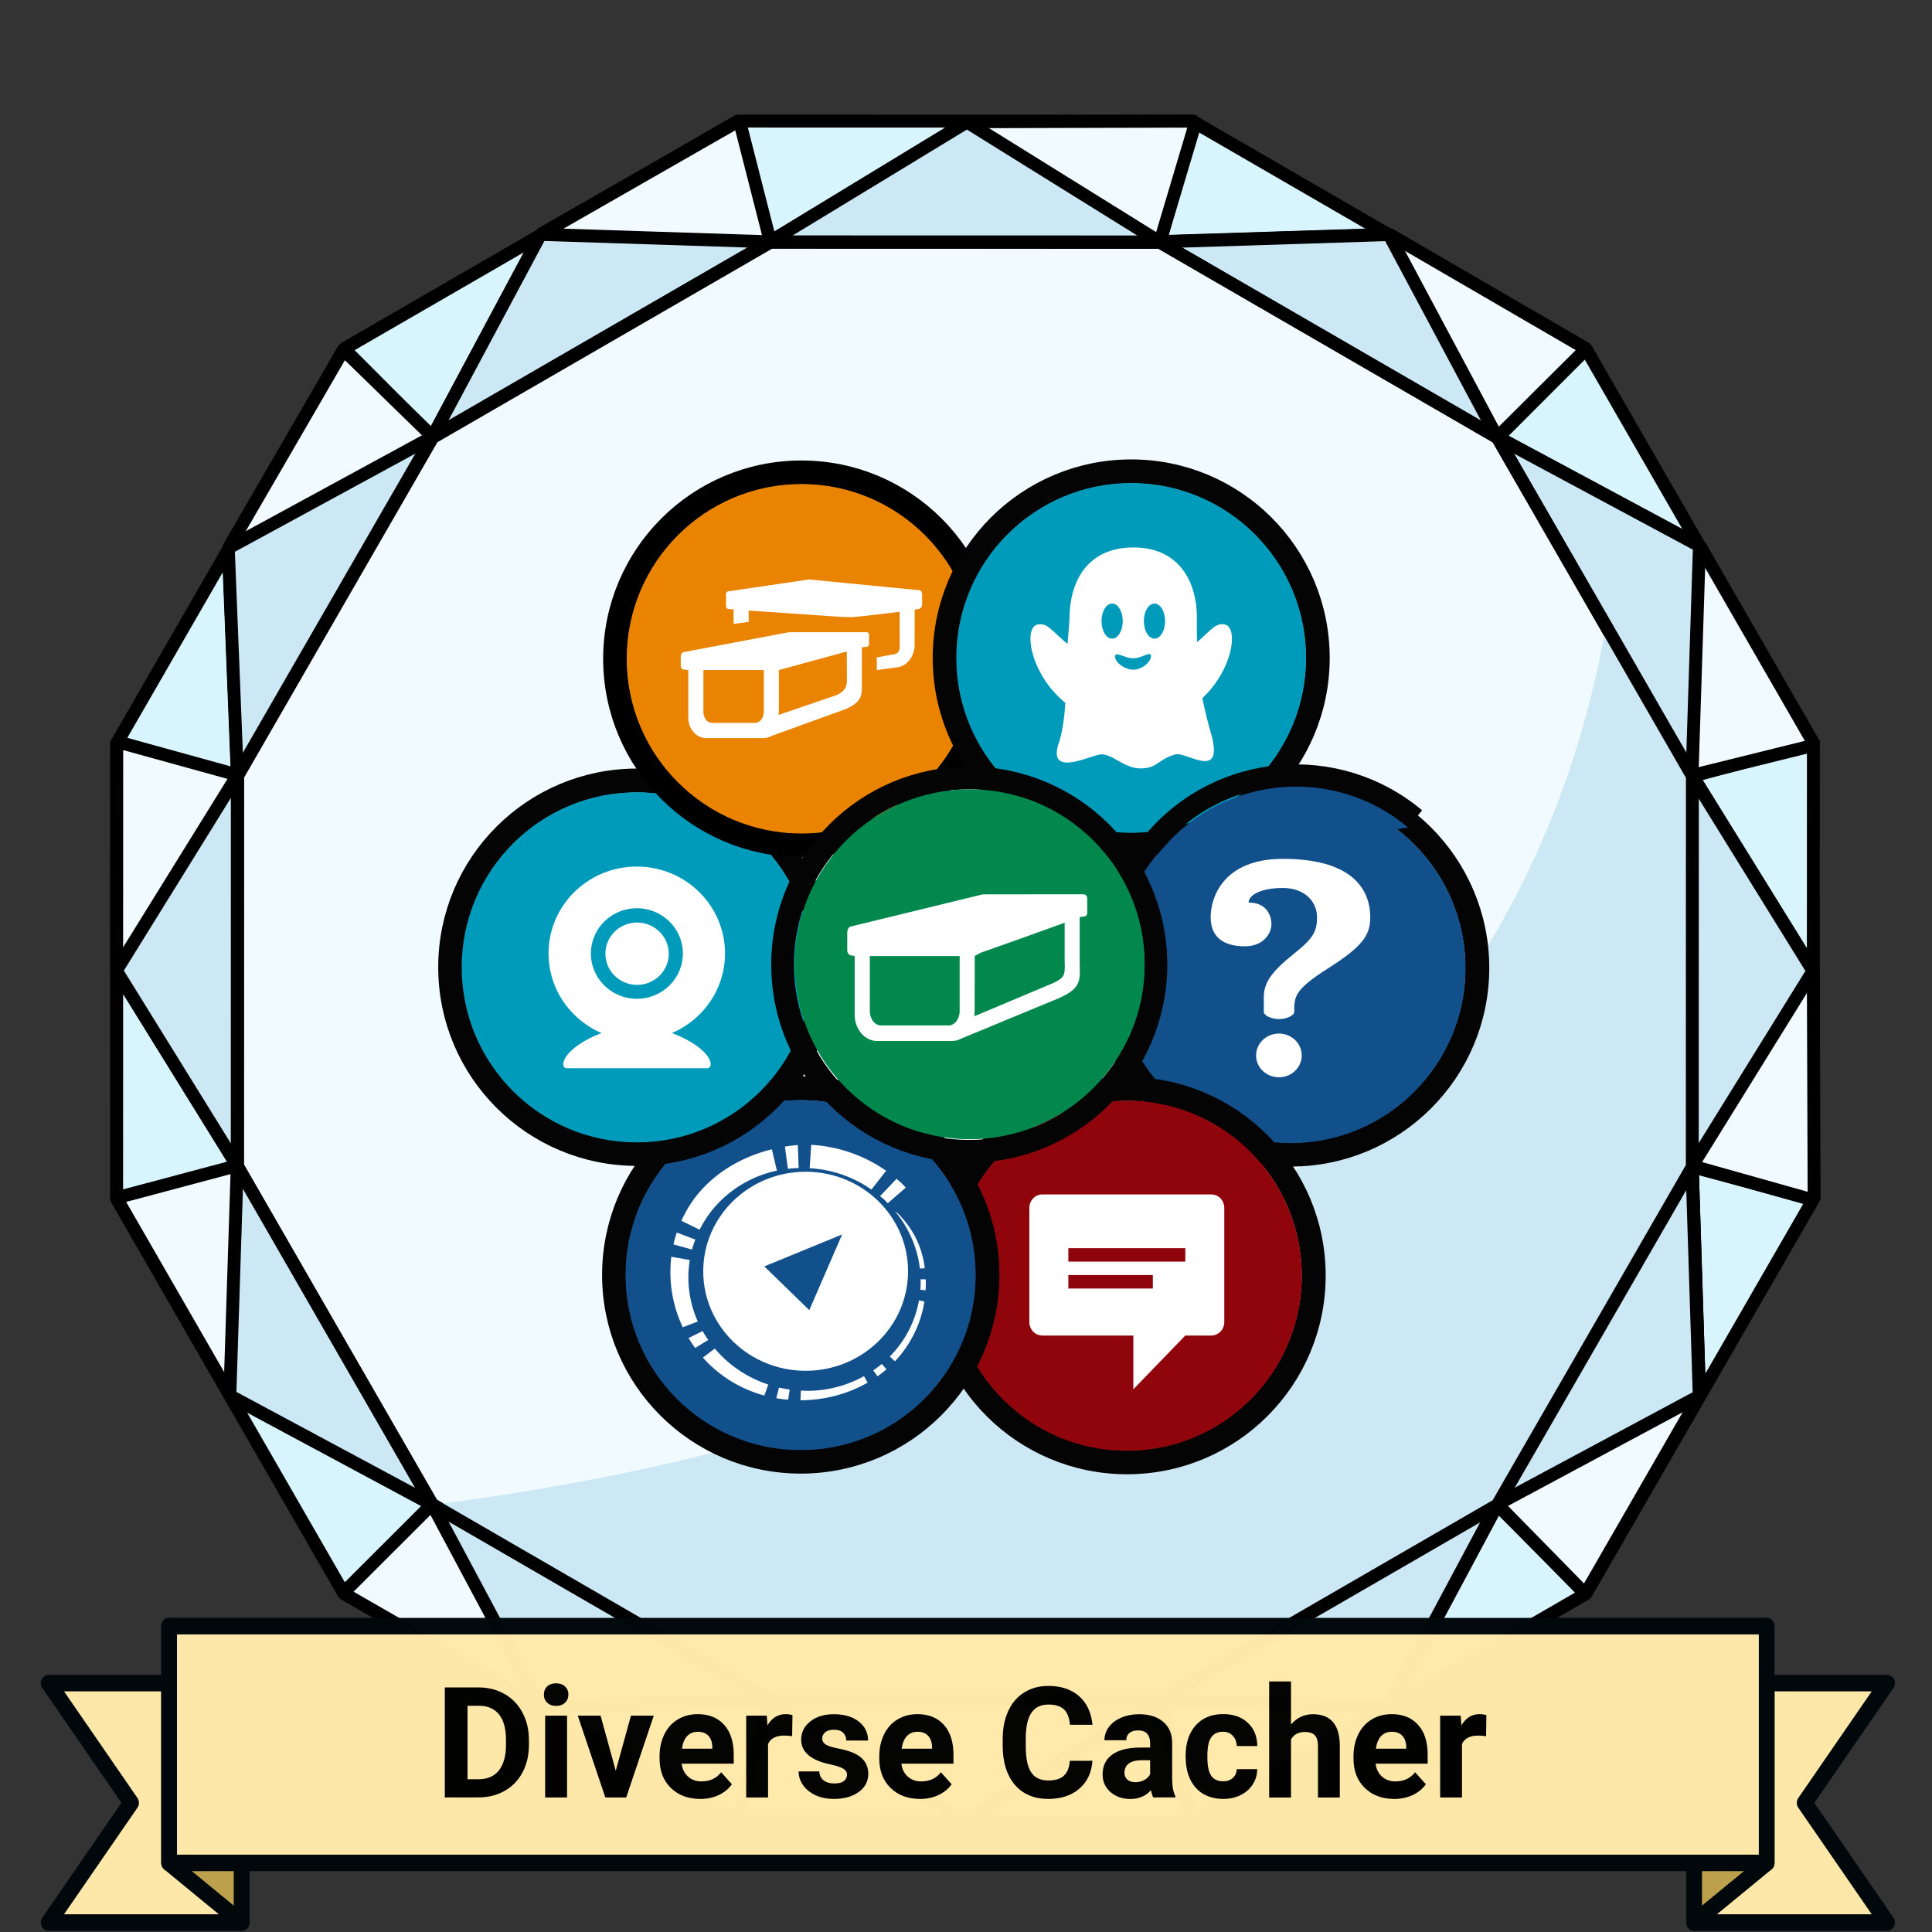 <?xml version="1.0" encoding="UTF-8" standalone="no"?>
<svg xmlns:osb="http://www.openswatchbook.org/uri/2009/osb" xmlns:dc="http://purl.org/dc/elements/1.1/" xmlns:cc="http://creativecommons.org/ns#" xmlns:rdf="http://www.w3.org/1999/02/22-rdf-syntax-ns#" xmlns:svg="http://www.w3.org/2000/svg" xmlns="http://www.w3.org/2000/svg" xmlns:xlink="http://www.w3.org/1999/xlink" xmlns:sodipodi="http://sodipodi.sourceforge.net/DTD/sodipodi-0.dtd" xmlns:inkscape="http://www.inkscape.org/namespaces/inkscape" width="120" height="120" viewBox="0 0 31.75 31.75" version="4.1.4" id="BadgeGen" inkscape:version="1.0.1 (3bc2e813f5, 2020-09-07)" sodipodi:docname="BadgeGen_v4.2.svg" style="enable-background:new" inkscape:export-filename="D:\Graphics\BadgesPGC\GPSMaze_NoL_v4.1.4.png" inkscape:export-xdpi="96" inkscape:export-ydpi="96">
  <rect x="0" y="0" width="31.75" height="31.75" fill="#333333" stroke="none"/>
  <title id="doctitle">BadgeGen_v4.2</title>
  <defs id="defs31018">
    <linearGradient inkscape:collect="always" id="linearGradient8847">
      <stop style="stop-color:#7a7a7a;stop-opacity:1" offset="0" id="stop8843"/>
      <stop style="stop-color:#ffffff;stop-opacity:1" offset="1" id="stop8845"/>
    </linearGradient>
    <marker inkscape:stockid="DotS" orient="auto" refY="0" refX="0" id="DotS" style="overflow:visible" inkscape:isstock="true">
      <path id="path6587" d="m -2.5,-1 c 0,2.76 -2.24,5 -5,5 -2.76,0 -5,-2.24 -5,-5 0,-2.76 2.24,-5 5,-5 2.76,0 5,2.24 5,5 z" style="fill:#ebe7e4;fill-opacity:1;fill-rule:evenodd;stroke:#705e43;stroke-width:1pt;stroke-opacity:1" transform="matrix(0.2,0,0,0.2,1.48,0.2)" inkscape:connector-curvature="0"/>
    </marker>
    <marker inkscape:stockid="Arrow2Lend" orient="auto" refY="0" refX="0" id="Arrow2Lend" style="overflow:visible" inkscape:isstock="true">
      <path id="path6541" style="fill:#000000;fill-opacity:1;fill-rule:evenodd;stroke:#000000;stroke-width:0.625;stroke-linejoin:round;stroke-opacity:1" d="M 8.719,4.034 -2.207,0.016 8.719,-4.002 c -1.745,2.372 -1.735,5.617 -6e-7,8.035 z" transform="matrix(-1.1,0,0,-1.1,-1.1,0)" inkscape:connector-curvature="0"/>
    </marker>
    <marker inkscape:stockid="Arrow1Lend" orient="auto" refY="0" refX="0" id="Arrow1Lend" style="overflow:visible" inkscape:isstock="true">
      <path id="path6523" d="M 0,0 5,-5 -12.5,0 5,5 Z" style="fill:#000000;fill-opacity:1;fill-rule:evenodd;stroke:#000000;stroke-width:1pt;stroke-opacity:1" transform="matrix(-0.8,0,0,-0.8,-10,0)" inkscape:connector-curvature="0"/>
    </marker>
    <marker inkscape:isstock="true" style="overflow:visible" id="marker6488" refX="0" refY="0" orient="auto" inkscape:stockid="Arrow2Send">
      <path transform="matrix(-0.3,0,0,-0.3,0.69,0)" d="M 8.719,4.034 -2.207,0.016 8.719,-4.002 c -1.745,2.372 -1.735,5.617 -6e-7,8.035 z" style="fill:#000000;fill-opacity:1;fill-rule:evenodd;stroke:#000000;stroke-width:0.625;stroke-linejoin:round;stroke-opacity:1" id="path6486" inkscape:connector-curvature="0"/>
    </marker>
    <linearGradient inkscape:collect="always" id="linearGradient2122">
      <stop style="stop-color:#648990;stop-opacity:1" offset="0" id="stop2118"/>
      <stop style="stop-color:#a3c7cd;stop-opacity:1" offset="1" id="stop2120"/>
    </linearGradient>
    <path style="fill:none;stroke:none;stroke-width:0.168;stroke-linecap:butt;stroke-linejoin:miter;stroke-miterlimit:4;stroke-dasharray:none;stroke-opacity:1" d="m -113.657,-389.316 c 0,0 26.398,-10.465 54.26,-0.098" id="path3194-0-2-59" inkscape:connector-curvature="0" sodipodi:nodetypes="cc" inkscape:export-xdpi="96" inkscape:export-ydpi="96"/>
    <path style="fill:none;stroke:none;stroke-width:0.168;stroke-linecap:butt;stroke-linejoin:miter;stroke-miterlimit:4;stroke-dasharray:none;stroke-opacity:1" d="m -113.657,-389.316 c 0,0 26.398,-10.465 54.26,-0.098" id="path3194-0-2-59-4" inkscape:connector-curvature="0" sodipodi:nodetypes="cc" inkscape:export-xdpi="96" inkscape:export-ydpi="96"/>
    <linearGradient id="linearGradient1346" osb:paint="gradient">
      <stop style="stop-color:#ffffff;stop-opacity:1" offset="0" id="stop1342"/>
      <stop style="stop-color:#d6d6d6;stop-opacity:1" offset="1" id="stop1344"/>
    </linearGradient>
    <linearGradient id="linearGradient829" osb:paint="gradient">
      <stop style="stop-color:#fdd573;stop-opacity:1" offset="0" id="stop825"/>
      <stop style="stop-color:#fbc231;stop-opacity:1" offset="1" id="stop827"/>
    </linearGradient>
    <linearGradient osb:paint="gradient" id="linearGradient925">
      <stop id="stop921" offset="0" style="stop-color:#f7f7f7;stop-opacity:1"/>
      <stop id="stop923" offset="1" style="stop-color:#a9a9a9;stop-opacity:1"/>
    </linearGradient>
    <linearGradient id="linearGradient1397" osb:paint="gradient">
      <stop style="stop-color:#e19b7f;stop-opacity:1" offset="0" id="stop1393"/>
      <stop style="stop-color:#c16d44;stop-opacity:1" offset="1" id="stop1395"/>
    </linearGradient>
    <linearGradient inkscape:collect="always" xlink:href="#linearGradient2122" id="linearGradient2124" x1="18.264" y1="228.881" x2="43.682" y2="235.985" gradientUnits="userSpaceOnUse"/>
    <marker inkscape:stockid="Arrow2Send" orient="auto" refY="0" refX="0" id="Arrow2Send-3" style="overflow:visible" inkscape:isstock="true">
      <path inkscape:connector-curvature="0" id="path2562-0" style="fill:#000000;fill-opacity:1;fill-rule:evenodd;stroke:#000000;stroke-width:0.625;stroke-linejoin:round;stroke-opacity:1" d="M 8.719,4.034 -2.207,0.016 8.719,-4.002 c -1.745,2.372 -1.735,5.617 -6e-7,8.035 z" transform="matrix(-0.3,0,0,-0.3,0.69,0)"/>
    </marker>
    <linearGradient inkscape:collect="always" xlink:href="#linearGradient8847" id="linearGradient8849" x1="36.056" y1="258.339" x2="35.173" y2="256.34" gradientUnits="userSpaceOnUse"/>
    <linearGradient inkscape:collect="always" xlink:href="#linearGradient8847" id="linearGradient8857" x1="27.45" y1="258.363" x2="26.603" y2="256.34" gradientUnits="userSpaceOnUse"/>
    <linearGradient inkscape:collect="always" xlink:href="#linearGradient8847" id="linearGradient8859" x1="29.19" y1="258.304" x2="28.331" y2="256.328" gradientUnits="userSpaceOnUse"/>
    <linearGradient inkscape:collect="always" xlink:href="#linearGradient8847" id="linearGradient8861" x1="30.906" y1="258.328" x2="30.047" y2="256.34" gradientUnits="userSpaceOnUse"/>
    <linearGradient inkscape:collect="always" xlink:href="#linearGradient8847" id="linearGradient8863" x1="32.611" y1="258.339" x2="31.752" y2="256.34" gradientUnits="userSpaceOnUse"/>
    <linearGradient inkscape:collect="always" xlink:href="#linearGradient8847" id="linearGradient8865" x1="34.339" y1="258.328" x2="33.469" y2="256.34" gradientUnits="userSpaceOnUse"/>
  </defs>
  <sodipodi:namedview id="base" pagecolor="#ffffff" bordercolor="#666666" borderopacity="1.0" inkscape:pageopacity="0" inkscape:pageshadow="2" inkscape:zoom="0.70710678" inkscape:cx="-715.00021" inkscape:cy="253.11541" inkscape:document-units="px" inkscape:current-layer="layer-TheRuggedCacher" showgrid="false" showborder="true" units="px" inkscape:window-width="1920" inkscape:window-height="1017" inkscape:window-x="1912" inkscape:window-y="592" inkscape:window-maximized="1" inkscape:snap-global="false" fit-margin-top="0" fit-margin-left="0" fit-margin-right="0" fit-margin-bottom="0" showguides="false" inkscape:showpageshadow="false" inkscape:document-rotation="0"/>
  <g inkscape:label="layer-BadgeBase" inkscape:groupmode="layer" id="layer-BadgeBase" style="display:inline" transform="translate(-16.356,-249.181)">
    <g inkscape:groupmode="layer" id="layer-diamond" inkscape:label="layer-Diamond" style="">
      <g id="base-diamond" transform="matrix(0.462,-0.002,0.002,0.463,14.433,171.505)" style="display:inline;stroke-width:0.528;stroke-miterlimit:4;stroke-dasharray:none" inkscape:label="base-Diamond" inkscape:groupmode="layer">
        <g id="g1127-9-8-2-9" transform="translate(-68.484,-399.385)" style="stroke:#000000;stroke-width:0.458;stroke-linejoin:bevel;stroke-miterlimit:4;stroke-dasharray:none;stroke-opacity:1">
          <path id="path986-0-8-0-0-9-2-3" style="display:inline;opacity:1;fill:#d8f5fe;fill-opacity:1;stroke:#000000;stroke-width:0.458;stroke-linecap:butt;stroke-linejoin:bevel;stroke-miterlimit:4;stroke-dasharray:none;stroke-opacity:1;paint-order:normal;enable-background:new" d="m 80.256,594.737 -4.298,-1.173 m -0.074,16.171 4.309,-1.134 m 6.877,12.039 -3.165,3.136 m 13.967,8.15 1.173,-4.298 m 14.998,4.372 -1.134,-4.309 m 15.175,-3.712 -3.136,-3.165 m 6.987,-11.975 4.298,1.173 m -4.235,-15.037 4.309,-1.134 m -11.186,-10.905 3.165,-3.136 m -13.968,-8.15 -1.173,4.298 m -14.998,-4.372 1.134,4.309 m 25.667,44.929 -3.885,7.176 -8.154,-0.298 -6.952,4.272 -6.913,-4.335 -8.157,0.224 -3.819,-7.211 -7.176,-3.885 0.298,-8.154 -4.272,-6.952 4.335,-6.913 -0.286,-8.067 7.273,-3.909 3.885,-7.176 8.154,0.298 7.027,-4.221 6.838,4.284 8.157,-0.224 3.819,7.211 7.176,3.885 -0.298,8.154 4.272,6.952 -4.335,6.913 0.224,8.157 z m 3.136,3.165 -7.021,4.011 -7.021,4.011 -8.085,-0.037 -8.085,-0.037 -6.984,-4.075 -6.984,-4.075 -4.011,-7.021 -4.011,-7.021 0.037,-8.085 0.037,-8.085 8.15,-13.967 14.041,-8.021 16.171,0.074 6.984,4.075 6.984,4.075 4.011,7.021 4.011,7.021 -0.037,8.085 -0.037,8.085 -4.075,6.984 z m -40.842,-41.217 -3.136,-3.165 7.021,-4.011 7.021,-4.011 m -17.892,23.162 -4.298,-1.173 m -0.074,16.171 4.309,-1.134 m 6.877,12.039 -3.165,3.136 m 13.967,8.15 1.173,-4.298 m 14.998,4.372 -1.134,-4.309 m 15.175,-3.712 -3.136,-3.165 m 6.987,-11.975 4.298,1.173 m -4.235,-15.037 4.309,-1.134 m -11.186,-10.905 3.165,-3.136 m -13.967,-8.15 -1.173,4.298 m -14.998,-4.372 1.134,4.309 m 25.667,44.929 -6.019,3.439 -6.019,3.439 -6.932,-0.032 -6.932,-0.032 -5.988,-3.494 -5.988,-3.494 -3.439,-6.019 -3.439,-6.019 0.032,-6.932 0.032,-6.932 3.494,-5.988 3.494,-5.988 6.019,-3.439 c 2.006,-1.146 4.013,-2.292 6.019,-3.439 l 6.932,0.032 6.932,0.032 5.988,3.494 5.988,3.494 3.439,6.019 3.439,6.019 -0.032,6.932 -0.032,6.932 -3.494,5.988 z m 3.136,3.165 -14.041,8.021 -16.171,-0.074 -13.967,-8.149 -8.021,-14.041 0.074,-16.171 8.15,-13.967 14.041,-8.021 16.171,0.074 13.967,8.15 8.021,14.041 -0.074,16.171 z m -40.842,-41.217 -3.136,-3.165 14.041,-8.021" inkscape:connector-curvature="0"/>
          <path style="display:inline;fill:#f1fbff;fill-opacity:1;stroke:#000000;stroke-width:0.458;stroke-linecap:butt;stroke-linejoin:bevel;stroke-miterlimit:4;stroke-dasharray:none;stroke-opacity:1;enable-background:new" d="m 75.921,601.624 0.038,-8.117 4.297,1.204 -0.286,-8.067 4.114,-7.008 3.159,3.099 3.885,-7.176 7.074,-4.001 1.08,4.3 7.027,-4.221 8.132,0.014 -1.295,4.27 8.157,-0.224 6.986,4.092 -3.168,3.119 7.176,3.885 4.058,7.098 -4.357,1.056 4.272,6.952 -0.006,8.149 -4.329,-1.236 0.224,8.157 -4.093,7.019 -3.118,-3.201 -3.885,7.176 -7.046,4.02 -1.108,-4.319 -6.952,4.272 -8.08,-0.061 1.167,-4.275 -8.157,0.224 -7.008,-4.061 3.189,-3.15 -7.176,-3.885 -4.016,-7.028 4.314,-1.127 z" id="path1061-0-6-0-2-4-2" inkscape:connector-curvature="0" sodipodi:nodetypes="ccccccccccccccccccccccccccccccccccccc"/>
          <path style="display:inline;fill:#cde8f5;fill-opacity:1;stroke:#000000;stroke-width:0.458;stroke-linecap:butt;stroke-linejoin:bevel;stroke-miterlimit:4;stroke-dasharray:none;stroke-opacity:1" d="m 75.907,601.634 4.335,-6.913 -0.286,-8.067 7.273,-3.909 3.885,-7.176 8.154,0.298 7.027,-4.221 6.838,4.284 8.157,-0.224 3.819,7.211 7.176,3.885 -0.298,8.154 4.272,6.952 -4.335,6.913 0.224,8.157 -7.211,3.819 -3.885,7.176 -8.154,-0.298 -6.952,4.272 -6.913,-4.335 -8.157,0.224 -3.819,-7.211 -7.176,-3.885 0.298,-8.154 z" id="path1061-0-6-0-2-4" inkscape:connector-curvature="0"/>
          <g id="g3918">
            <path inkscape:connector-curvature="0" id="path1059-5-6-2-9-7" d="m 80.179,608.586 0.063,-13.865 6.987,-11.975 12.039,-6.877 13.865,0.063 11.975,6.987 6.877,12.039 -0.063,13.865 -6.987,11.975 -12.039,6.877 -13.865,-0.063 -11.975,-6.987 z" style="display:inline;fill:#f1fbff;fill-opacity:1;stroke:#000000;stroke-width:0.458;stroke-linecap:butt;stroke-linejoin:bevel;stroke-miterlimit:4;stroke-dasharray:none;stroke-opacity:1"/>
            <path sodipodi:nodetypes="cccccccc" inkscape:connector-curvature="0" id="path1059-5-6-2-9-7-6" d="m 128.923,589.777 3.076,5.197 -0.063,13.865 -6.987,11.975 -12.039,6.877 -13.865,-0.063 -11.975,-6.987 c 20.503,-2.477 38.27,-11.521 41.853,-30.864 z" style="display:inline;fill:#cde8f5;fill-opacity:1;stroke:none;stroke-width:0.458;stroke-linecap:butt;stroke-linejoin:bevel;stroke-miterlimit:4;stroke-dasharray:none;stroke-opacity:1;enable-background:new"/>
            <path inkscape:connector-curvature="0" id="path1059-5-6-2-9-7-7" d="m 80.193,608.602 0.063,-13.865 6.987,-11.975 12.039,-6.877 13.865,0.063 11.975,6.987 6.877,12.039 -0.063,13.865 -6.987,11.975 -12.039,6.877 -13.865,-0.063 -11.975,-6.987 z" style="display:inline;fill:none;fill-opacity:1;stroke:#000000;stroke-width:0.458;stroke-linecap:butt;stroke-linejoin:bevel;stroke-miterlimit:4;stroke-dasharray:none;stroke-opacity:1;enable-background:new"/>
          </g>
        </g>
      </g>
    </g>
    
    
    
    
    
    
    
    
  </g>
  <g inkscape:groupmode="layer" id="layer-icons" inkscape:label="layer-icons" style="display:inline" transform="translate(-16.356,-249.181)">
    
    <g inkscape:groupmode="layer" id="layer-TheDiverseCacher" inkscape:label="layer-TheDiverseCacher" style="">
      <g id="icon-TheDiverseCacher" inkscape:label="icon-TheDiverseCacher" style="display:inline" inkscape:groupmode="layer">
        <g style="display:inline;enable-background:new" id="g5838-9" transform="matrix(1.075,0,0,1.075,38.771,-15.3)">
          <g transform="matrix(0.139,0,0,0.139,26.532,241.975)" id="g10071-0-1-5-1-5-7-8" style="stroke-width:2.64;stroke-miterlimit:4;stroke-dasharray:none">
            <circle style="fill:none;fill-opacity:1;stroke:#040404;stroke-width:2.64;stroke-miterlimit:4;stroke-dasharray:none;stroke-opacity:1" cx="-198.946" cy="135.615" r="20.529" id="circle6547-4-6-4-1-2-69-2-7-3"/>
            <g id="g9929-5-4-2-1-3-0-8" transform="matrix(3.638,0,0,3.638,161.282,-341.587)" style="stroke-width:0.726;stroke-miterlimit:4;stroke-dasharray:none">
              <circle id="circle9800-6-5-3-71-1-9-6" r="5.292" cy="131.177" cx="-99.022" style="fill:#12508c;fill-opacity:1;stroke-width:0.726;stroke-miterlimit:4;stroke-dasharray:none"/>
              <path id="path9802-1-5-5-2-1-2-0" d="m -99.252,127.875 c -1.839,0 -2.184,1.211 -2.183,1.762 0,0.661 0.46,0.881 1.034,0.881 0.6,0 0.804,-0.431 0.804,-0.661 0,-0.23 -0.115,-0.661 -0.69,-0.661 0,-0.23 0.377,-0.441 1.034,-0.441 0.69,0 1.034,0.441 1.034,0.881 0,0.441 -0.124,0.65 -0.69,1.101 -0.69,0.551 -0.919,0.881 -0.919,1.321 -5.29e-4,0.22 0,0.325 0,0.441 0,0.11 0.23,0.22 0.46,0.22 0.23,0 0.46,-0.11 0.46,-0.22 0,-0.46 -0.003,-0.665 1.034,-1.321 1.034,-0.661 1.264,-0.991 1.264,-1.542 -2.65e-4,-0.66 -0.345,-1.762 -2.643,-1.762 z m -0.119,5.281 c -0.381,0 -0.69,0.296 -0.69,0.661 0,0.365 0.309,0.661 0.69,0.661 0.381,0 0.69,-0.296 0.69,-0.661 0,-0.365 -0.309,-0.661 -0.69,-0.661 z" inkscape:connector-curvature="0" style="fill:#ffffff;fill-opacity:1;stroke-width:0.726;stroke-miterlimit:4;stroke-dasharray:none"/>
            </g>
          </g>
          <g style="stroke-width:2.64;stroke-miterlimit:4;stroke-dasharray:none" transform="matrix(0.139,0,0,0.139,18.715,250.443)" id="g10040-6-1-6-3-0-8">
            <circle style="fill:none;fill-opacity:1;stroke:#040404;stroke-width:2.64;stroke-miterlimit:4;stroke-dasharray:none;stroke-opacity:1" cx="-160.699" cy="108.533" r="20.529" id="circle6547-4-9-01-9-1-0-2-6-9"/>
            <g style="stroke-width:0.726;stroke-miterlimit:4;stroke-dasharray:none" id="g9991-0-1-4-2-1-2" transform="matrix(3.638,0,0,3.638,374.878,-341.033)">
              <circle id="circle9969-0-3-4-6-5-4" r="5.292" cy="123.58" cx="-147.224" style="fill:#90040b;fill-opacity:1;stroke-width:0.726;stroke-miterlimit:4;stroke-dasharray:none"/>
              <path id="path9971-2-8-8-8-5-7" d="m -144.67,121.121 h -5.107 c -0.217,0 -0.393,0.182 -0.393,0.406 v 3.454 c 0,0.224 0.176,0.406 0.393,0.406 h 2.75 v 1.626 l 1.571,-1.626 h 0.786 c 0.217,0 0.393,-0.182 0.393,-0.406 v -3.454 c -2.6e-4,-0.225 -0.176,-0.406 -0.393,-0.406 z m -4.321,2.438 h 2.554 v 0.406 h -2.554 z m 0,-0.813 h 3.536 v 0.406 h -3.536 z" inkscape:connector-curvature="0" style="fill:#ffffff;fill-opacity:1;stroke-width:0.726;stroke-miterlimit:4;stroke-dasharray:none"/>
            </g>
          </g>
          <g style="stroke-width:2.64;stroke-miterlimit:4;stroke-dasharray:none" transform="matrix(0.139,0,0,0.139,12.256,256.604)" id="g10053-8-7-1-5-7-1">
            <circle style="fill:none;fill-opacity:1;stroke:#040404;stroke-width:2.64;stroke-miterlimit:4;stroke-dasharray:none;stroke-opacity:1" cx="-150.115" cy="64.138" r="20.529" id="circle6547-4-9-7-2-7-7-6-7"/>
            <g style="stroke-width:0.726;stroke-miterlimit:4;stroke-dasharray:none" id="g9913-2-1-9-0-2-0" transform="matrix(3.638,0,0,3.638,210.113,-259.634)">
              <circle id="circle9668-9-4-8-8-3-2" r="5.292" cy="89.001" cx="-99.022" style="fill:#12508c;fill-opacity:1;stroke-width:0.726;stroke-miterlimit:4;stroke-dasharray:none"/>
              <path inkscape:connector-curvature="0" d="m -98.87,85.877 c -1.709,0 -3.096,1.348 -3.096,3.009 0,1.662 1.386,3.009 3.096,3.009 1.71,0 3.096,-1.347 3.096,-3.009 -2.65e-4,-1.662 -1.386,-3.009 -3.096,-3.009 z m 0.11,4.184 -1.36,-1.322 2.353,-0.966 z" id="path9670-9-2-6-3-8-3" style="fill:#ffffff;fill-opacity:1;stroke-width:0.726;stroke-miterlimit:4;stroke-dasharray:none"/>
              <path inkscape:connector-curvature="0" d="m -98.702,85.064 -0.047,0.706 c 0.677,0.039 1.319,0.263 1.868,0.646 l 0.444,-0.568 a 4.381,4.381 0 0 0 -2.265,-0.784 z m 2.727,1.157 a 5.762,5.762 0 0 0 -0.147,-0.13 l -0.498,0.524 c 0.045,0.038 0.091,0.074 0.135,0.114 0.035,0.033 0.065,0.068 0.098,0.101 l 0.544,-0.474 c -0.044,-0.044 -0.085,-0.092 -0.132,-0.135 z m -0.194,0.848 c 0.426,0.514 0.679,1.117 0.753,1.735 l 0.149,-0.01 c -0.089,-0.684 -0.37,-1.21 -0.819,-1.662 z m 0.93,2.062 -0.154,-0.004 c 0.002,0.106 -2.65e-4,0.211 -0.009,0.316 l 0.159,0.018 c 0.006,-0.111 0.007,-0.221 0.004,-0.33 z m -1.086,2.331 0.154,0.145 a 3.387,3.387 0 0 0 0.891,-1.808 l -0.163,-0.034 a 3.226,3.226 0 0 1 -0.882,1.697 z m -0.501,0.421 0.129,0.178 c 0.094,-0.065 0.184,-0.136 0.271,-0.211 l -0.142,-0.163 a 3.363,3.363 0 0 1 -0.258,0.196 z m -1.951,0.617 c -0.079,0.001 -0.158,-0.004 -0.236,-0.007 l -0.014,0.293 c 0.713,-0.001 1.422,-0.184 2.032,-0.534 l -0.112,-0.194 a 3.56,3.56 0 0 1 -1.669,0.443 z m -0.98,0.223 c 0.119,0.021 0.238,0.037 0.358,0.047 l 0.047,-0.309 a 4.058,4.058 0 0 1 -0.324,-0.059 z m -1.858,-1.501 -0.361,0.274 a 3.847,3.847 0 0 0 0.833,0.702 3.843,3.843 0 0 0 1.024,0.445 l 0.12,-0.332 a 3.601,3.601 0 0 1 -1.322,-0.777 c -0.107,-0.099 -0.203,-0.204 -0.294,-0.311 z m -0.369,-0.528 -0.425,0.21 c 0.061,0.103 0.128,0.204 0.199,0.301 l 0.396,-0.243 a 3.272,3.272 0 0 1 -0.17,-0.268 z m -0.388,-2.148 -0.559,-0.099 a 3.885,3.885 0 0 0 0.347,2.132 l 0.453,-0.174 a 3.283,3.283 0 0 1 -0.242,-1.859 z m 0.166,-0.619 -0.56,-0.211 c -0.039,0.118 -0.072,0.238 -0.1,0.358 l 0.562,0.155 c 0.028,-0.102 0.061,-0.203 0.098,-0.302 z m 0.753,-1.159 a 3.454,3.454 0 0 1 1.714,-0.924 l -0.152,-0.645 c -1.019,0.253 -1.943,0.832 -2.494,1.71 a 3.817,3.817 0 0 0 -0.241,0.451 l 0.551,0.269 a 3.272,3.272 0 0 1 0.622,-0.861 z m 1.957,-1.65 0.089,0.671 a 3.67,3.67 0 0 1 0.326,-0.024 l -0.025,-0.695 c -0.13,0.01 -0.26,0.026 -0.39,0.048 z" id="path9672-3-9-1-3-0-8" style="fill:#ffffff;fill-opacity:1;stroke-width:0.726;stroke-miterlimit:4;stroke-dasharray:none"/>
            </g>
          </g>
          <g transform="matrix(0.139,0,0,0.139,7.129,249.445)" id="g10046-6-8-3-5-0-0" style="stroke-width:5.899;stroke-miterlimit:4;stroke-dasharray:none">
            <circle style="fill:none;fill-opacity:1;stroke:#040404;stroke-width:2.64;stroke-miterlimit:4;stroke-dasharray:none;stroke-opacity:1" cx="-131.252" cy="81.798" r="20.529" id="circle6547-4-9-0-4-5-4-2-8-1"/>
            <g id="g9917-0-4-0-09-9-8" transform="matrix(3.638,0,0,3.638,167.985,-278.187)" style="stroke-width:1.622;stroke-miterlimit:4;stroke-dasharray:none">
              <circle id="circle9711-0-0-7-97-1-2" r="5.292" cy="98.955" cx="-82.257" style="fill:#009bbb;fill-opacity:1;stroke-width:0.726;stroke-miterlimit:4;stroke-dasharray:none"/>
              <path id="path9713-3-2-1-9-7-0" d="m -82.247,97.601 c -0.528,0 -0.957,0.421 -0.957,0.942 0,0.52 0.428,0.942 0.957,0.942 0.528,0 0.957,-0.421 0.957,-0.942 0,-0.52 -0.428,-0.942 -0.957,-0.942 z m 1.054,3.34 c 0.944,-0.405 1.604,-1.33 1.604,-2.407 0,-1.45 -1.194,-2.625 -2.667,-2.625 -1.473,0 -2.667,1.175 -2.667,2.625 0,1.078 0.66,2.003 1.604,2.408 -0.647,0.24 -1.158,0.644 -1.158,0.948 0,0.059 0.024,0.115 0.117,0.115 h 4.221 a 0.113,0.113 0 0 0 0.117,-0.115 c -2.65e-4,-0.305 -0.519,-0.708 -1.171,-0.948 z m -1.06,-1.036 c -0.768,0 -1.39,-0.613 -1.39,-1.368 0,-0.756 0.623,-1.368 1.39,-1.368 0.768,0 1.39,0.613 1.39,1.368 0,0.756 -0.622,1.368 -1.39,1.368 z" inkscape:connector-curvature="0" style="fill:#ffffff;fill-opacity:1;stroke-width:0.726;stroke-miterlimit:4;stroke-dasharray:none"/>
            </g>
          </g>
          <g transform="matrix(0.521,0,0,0.521,-111.095,297.352)" id="g4101-2-5-2" style="stroke-width:0.703;stroke-miterlimit:4;stroke-dasharray:none">
            <circle style="fill:none;fill-opacity:1;stroke:#000000;stroke-width:0.703;stroke-miterlimit:4;stroke-dasharray:none;stroke-opacity:1" cx="196.729" cy="-79.179" r="5.467" id="circle6547-4-1-3-6-6-98-9-5"/>
            <circle style="fill:#e98300;fill-opacity:1;stroke:none;stroke-width:0.703;stroke-miterlimit:4;stroke-dasharray:none" cx="196.729" cy="-79.179" r="5.127" id="circle9837-7-3-3-5-6-2"/>
            <path style="fill:#ffffff;fill-opacity:1;stroke-width:0.703;stroke-miterlimit:4;stroke-dasharray:none" inkscape:connector-curvature="0" d="m 198.66,-79.958 a 95.534,95.534 0 0 0 -0.673,-9.69e-4 c -0.694,0 -1.633,9.69e-4 -1.633,9.69e-4 l -3.092,0.586 c 0,0 -0.075,0.018 -0.075,0.146 v 0.235 c 0,0.124 0.096,0.132 0.12,0.132 h 0.005 l 0.097,0.012 v 1.394 c 0,0.332 0.237,0.602 0.527,0.602 h 1.681 c 0.087,0 0.168,-0.027 0.24,-0.069 l 0.001,0.003 2.169,-0.786 c 0.467,-0.204 0.476,-0.395 0.476,-0.694 l -7.7e-4,-1.114 c 0.035,-0.013 0.151,-0.016 0.153,-0.019 0.001,-9.69e-4 0.058,-0.019 0.058,-0.084 v -0.279 c 2.5e-4,-0.045 -0.051,-0.064 -0.054,-0.064 z m -3.293,2.659 h -1.261 c -0.141,0 -0.254,-0.144 -0.254,-0.327 v -1.222 h 1.772 l 7.7e-4,1.217 c 0,0.184 -0.116,0.332 -0.257,0.332 z m 2.696,-1.252 c -0.003,0.146 -0.024,0.316 -0.314,0.441 l -1.696,0.58 c 0,0 0.013,-0.059 0.013,-0.1 v -1.218 l 1.993,-0.544 c 7.7e-4,0.081 0.006,0.668 0.003,0.841 z m 2.134,-2.639 -3.245,-0.316 c 0,0 -2.299,0.339 -2.382,0.349 -0.003,0 -0.053,0.024 -0.054,0.072 v 0.363 c 0,0.067 0.055,0.079 0.056,0.08 0.003,0.002 0.133,0.008 0.167,0.018 l 0.061,0.004 h -0.063 l 7.6e-4,0.418 0.444,-0.059 -0.002,-0.333 2.684,0.184 c 0,0 0.196,0.009 0.314,0.009 0.03,0 0.055,-7.66e-4 0.07,-0.002 0.573,-0.055 1.037,-0.112 1.363,-0.156 l -0.001,1.034 c 0,0.186 -0.115,0.215 -0.255,0.228 l -0.417,0.079 c 2.5e-4,0.042 7.7e-4,0.054 0.002,0.09 0.001,0.056 0.002,0.232 2.6e-4,0.28 l 0.588,-0.079 c 0.288,-0.026 0.521,-0.321 0.521,-0.656 l 0.003,-1.039 0.093,-0.015 c 0,0 0.124,-0.003 0.124,-0.145 0,-0.07 0,-0.191 7.7e-4,-0.267 -2.5e-4,-0.13 -0.074,-0.141 -0.074,-0.141 z" id="path9839-7-5-2-7-4-9"/>
          </g>
          <g transform="matrix(0.13,0,0,0.13,-60.519,259.632)" id="g6778-7-4-51-2-5-5-7-3-4-3-0" style="stroke-width:2.82;stroke-miterlimit:4;stroke-dasharray:none">
            <circle id="circle6547-7-9-7-7-4-68-6-6-7-8-7-9" r="21.932" cy="-27.273" cx="438.16" style="display:inline;fill:none;fill-opacity:1;stroke:#040404;stroke-width:2.82;stroke-miterlimit:4;stroke-dasharray:none;stroke-opacity:1"/>
            <g id="g6772-8-5-1-5-2-4-5-0-9-7-9" transform="translate(1.175,0.392)" style="stroke-width:2.82;stroke-miterlimit:4;stroke-dasharray:none">
              <circle id="circle6735-3-1-8-8-9-7-9-3-6-1-7" r="20.565" cy="-27.665" cx="436.985" style="fill:#009bbb;fill-opacity:1;stroke-width:2.82;stroke-miterlimit:4;stroke-dasharray:none"/>
              <path id="path6737-3-6-9-56-1-5-6-3-5-8-3" d="m 444.705,-32.408 c 0,0.107 0.005,-0.107 0,0 z m 0.649,9.477 c 3.571,-3.359 4.257,-8.258 2.672,-8.652 -1.119,-0.278 -1.714,0.728 -3.291,2.057 -0.03,-1.091 -0.03,-1.987 -0.03,-2.881 0,-4.438 -2.263,-8.249 -7.439,-8.249 -5.175,0 -7.54,3.65 -7.54,8.474 0.003,0.093 -0.114,1.431 -0.22,2.876 -1.783,-1.435 -2.38,-2.571 -3.561,-2.278 -1.661,0.412 -0.83,5.775 3.204,9.126 l 0.09,0.042 c -0.112,1.771 -0.332,3.465 -0.751,4.693 -1.472,4.311 3.831,1.401 5.008,1.401 1.349,0 2.671,1.631 4.567,1.649 1.99,0.02 2.125,-1.112 4.151,-1.649 1.267,-0.336 5.764,3.21 4.151,-2.475 a 53.608,53.608 0 0 1 -1.012,-4.134 z m -11.857,-9.064 c 0,-1.139 0.557,-2.063 1.245,-2.063 0.688,0 1.245,0.923 1.245,2.063 0,1.138 -0.557,2.063 -1.245,2.063 -0.688,0 -1.245,-0.923 -1.245,-2.063 z m 3.736,5.715 c -1.016,0 -2.15,-0.864 -2.15,-1.547 0,-0.684 1.134,0.207 2.15,0.207 1.016,0 2.076,-0.934 2.076,-0.25 0,0.684 -1.06,1.59 -2.076,1.59 z m 2.49,-3.652 c -0.688,0 -1.245,-0.923 -1.245,-2.063 0,-1.139 0.557,-2.063 1.245,-2.063 0.688,0 1.245,0.923 1.245,2.063 8.2e-4,1.139 -0.557,2.063 -1.245,2.063 z" inkscape:connector-curvature="0" style="fill:#ffffff;fill-opacity:1;stroke-width:2.82;stroke-miterlimit:4;stroke-dasharray:none"/>
            </g>
          </g>
          <g style="stroke-width:2.504;stroke-miterlimit:4;stroke-dasharray:none" transform="matrix(0.139,0,0,0.139,24.76,247.1)" id="g10034-2-5-7-5-3-8-1">
            <circle style="display:inline;fill:none;fill-opacity:1;stroke:#040404;stroke-width:2.504;stroke-miterlimit:4;stroke-dasharray:none;stroke-opacity:1" cx="-221.54" cy="98.382" r="20.529" id="circle6547-4-9-9-1-0-1-8-5-1-8"/>
            <g style="stroke-width:3.457;stroke-miterlimit:4;stroke-dasharray:none" id="g9642-2-7-8-16-4-5-7" transform="matrix(0.724,0,0,0.724,-109.302,19.588)">
              <circle id="circle9620-6-0-6-2-5-5-2" r="26.576" cy="108.779" cx="-154.952" style="display:inline;fill:#02874d;fill-opacity:1;stroke-width:3.457;stroke-miterlimit:4;stroke-dasharray:none"/>
              <path id="path9622-8-3-2-96-1-8-5" d="m -137.106,98.739 a 0.578,0.578 0 0 0 -0.57,-0.586 c -0.543,-0.013 -15.305,0.008 -15.305,0.008 l -20.088,4.894 c 0,0 -0.488,0.122 -0.488,0.978 v 2.55 c 0,0.941 0.815,0.88 0.815,0.88 l 0.315,0.065 v 8.894 c 0,2.204 1.512,4.009 3.403,4.009 h 11.401 c 0.565,0 1.088,-0.177 1.56,-0.458 l 0.007,0.02 14.739,-6.105 c 3.028,-1.365 3.136,-2.464 3.082,-4.64 0,-0.256 -0.012,-0.537 -0.012,-0.844 v -6.76 c 0.225,-0.08 0.799,-0.134 0.811,-0.146 0.008,-0.005 0.342,-0.122 0.342,-0.562 0,-0.533 -0.011,-1.622 -0.011,-2.197 z m -21.051,19.326 h -10.297 c -0.925,0 -1.673,-0.989 -1.673,-2.206 v -8.33 h 13.644 v 8.33 c 0,1.216 -0.749,2.206 -1.674,2.206 z m 17.641,-9.253 c 0.04,1.741 -0.159,2.109 -2.04,2.945 l -11.712,4.926 c 0.04,-0.256 0.065,-0.52 0.065,-0.788 l 0.008,-8.368 c 0,0 0.874,-0.496 1.139,-0.586 2.453,-0.841 9.015,-3.205 12.523,-4.471 v 5.455 c 0,0.324 0.007,0.619 0.017,0.888 z" inkscape:connector-curvature="0" style="fill:#ffffff;fill-opacity:1;stroke-width:3.457;stroke-miterlimit:4;stroke-dasharray:none"/>
            </g>
          </g>
          <g transform="matrix(0.089,-0.106,0.106,0.089,2.291,227.557)" id="g10071-0-1-5-1-5-7-8-1" style="display:inline;stroke-width:2.64;stroke-miterlimit:4;stroke-dasharray:none;enable-background:new">
            <path style="fill:none;fill-opacity:1;stroke:#040404;stroke-width:2.305;stroke-miterlimit:4;stroke-dasharray:none;stroke-opacity:1" d="m -178.417,135.615 c 0,-5.669 -2.298,-10.801 -6.013,-14.516 -3.715,-3.715 -8.847,-6.013 -14.516,-6.013 l -2.314,-0.164" id="circle6547-4-6-4-1-2-69-2-7-3-6" inkscape:connector-curvature="0" sodipodi:nodetypes="cscc"/>
            <g id="g9929-5-4-2-1-3-0-8-9" transform="matrix(3.638,0,0,3.638,161.282,-341.587)" style="stroke-width:0.726;stroke-miterlimit:4;stroke-dasharray:none">
              <path style="fill:#12508c;fill-opacity:1;stroke-width:0.726;stroke-miterlimit:4;stroke-dasharray:none" d="m -93.731,131.177 c 10e-7,-1.461 -0.592,-2.784 -1.55,-3.742 -0.958,-0.958 -2.281,-1.55 -3.742,-1.55 0,0 -0.544,-0.035 -0.846,0.037" id="circle9800-6-5-3-71-1-9-6-9" inkscape:connector-curvature="0" sodipodi:nodetypes="csc"/>
            </g>
          </g>
        </g>
      </g>
    </g>
    
    
    
    
    
    
    
    
    
    
    
    
    
    
    
    
    
    
    
    
    
    
    
    
    
    
    
    
    
    
    
    
    
    
    
    
    
    
    
    
    
    
    
  </g>
  
  <g inkscape:groupmode="layer" id="layer-addon-topleft" inkscape:label="layer-addon-topleft" style="" transform="translate(-16.356,-249.181)">
    
    
    
    
    
    
    
    
    
    
    
    
    
    
    
    
  </g>
  <g inkscape:groupmode="layer" id="layer-addon-midleft" inkscape:label="layer-addon-midleft" style="" transform="translate(-16.356,-249.181)">
    
    
    
    
    
    
    
    
    
    
    
    
    
    
    
    
  </g>
  <g inkscape:groupmode="layer" id="layer-addon-bottomleft" inkscape:label="layer-addon-bottomleft" style="" transform="translate(-16.356,-249.181)">
    
    
    
    
    
    
    
    
    
    
    
    
    
    
    
    
  </g>
  <g inkscape:groupmode="layer" id="layer-addon-topright" inkscape:label="layer-addon-topright" style="" transform="translate(-16.356,-249.181)">
    
    
    
    
    
    
    
    
    
    
    
    
    
    
    
    
  </g>
  <g inkscape:groupmode="layer" id="layer-addon-midright" inkscape:label="layer-addon-midright" style="" transform="translate(-16.356,-249.181)">
    
    
    
    
    
    
    
    
    
    
    
    
    
    
    
    
  </g>
  <g inkscape:groupmode="layer" id="layer-addon-bottomright" inkscape:label="layer-addon-bottomright" style="" transform="translate(-16.356,-249.181)">
    
    
    
    
    
    
    
    
    
    
    
    
    
    
    
    
  </g>
  <g inkscape:groupmode="layer" id="layer-ribbon" inkscape:label="layer-ribbon" style="display:inline;opacity:0.99" transform="translate(-16.356,-249.181)">
    <g id="layer-ribbon-base" transform="matrix(0.478,0,0,0.502,86.398,149.217)" style="stroke:#00080b;stroke-width:0.54;stroke-miterlimit:4;stroke-dasharray:none;stroke-opacity:1" inkscape:groupmode="layer">
      <g id="g1029" style="display:inline;stroke:#00080b;stroke-width:0.54;stroke-miterlimit:4;stroke-dasharray:none;stroke-opacity:1" transform="translate(0,2.1814158e-6)">
        <g id="g999" style="stroke:#00080b;stroke-width:0.54;stroke-miterlimit:4;stroke-dasharray:none;stroke-opacity:1">
          <path sodipodi:nodetypes="cccccc" inkscape:connector-curvature="0" id="rect926-0" d="m -144.859,254.231 h 6.634 v 7.837 h -6.634 l 2.835,-3.918 z" style="opacity:1;fill:#ffe9aa;fill-opacity:1;fill-rule:evenodd;stroke:#00080b;stroke-width:0.54;stroke-linecap:butt;stroke-linejoin:round;stroke-miterlimit:4;stroke-dasharray:none;stroke-dashoffset:0;stroke-opacity:1;paint-order:normal"/>
          <path inkscape:connector-curvature="0" id="path978" d="m -138.225,262.068 -2.493,-1.951 v -7.751 l 2.493,1.865 z" style="fill:#bea14d;fill-opacity:1;stroke:#00080b;stroke-width:0.54;stroke-linecap:butt;stroke-linejoin:round;stroke-miterlimit:4;stroke-dasharray:none;stroke-opacity:1"/>
        </g>
        <g transform="matrix(-1,0,0,1,-226.511,7.7148434e-7)" id="g999-6" style="stroke:#00080b;stroke-width:0.54;stroke-miterlimit:4;stroke-dasharray:none;stroke-opacity:1">
          <path sodipodi:nodetypes="cccccc" inkscape:connector-curvature="0" id="rect926-0-8" d="m -144.859,254.231 h 6.634 v 7.837 h -6.634 l 2.835,-3.918 z" style="opacity:1;fill:#ffe9aa;fill-opacity:1;fill-rule:evenodd;stroke:#00080b;stroke-width:0.54;stroke-linecap:butt;stroke-linejoin:round;stroke-miterlimit:4;stroke-dasharray:none;stroke-dashoffset:0;stroke-opacity:1;paint-order:normal"/>
          <path inkscape:connector-curvature="0" id="path978-7" d="m -138.225,262.068 -2.493,-1.951 v -7.751 l 2.493,1.865 z" style="fill:#bea14d;fill-opacity:1;stroke:#00080b;stroke-width:0.54;stroke-linecap:butt;stroke-linejoin:round;stroke-miterlimit:4;stroke-dasharray:none;stroke-opacity:1"/>
        </g>
      </g>
      <rect y="252.366" x="-140.717" height="7.751" width="54.924" id="rect926" style="opacity:1;fill:#ffe9aa;fill-opacity:1;fill-rule:evenodd;stroke:#00080b;stroke-width:0.54;stroke-linecap:butt;stroke-linejoin:round;stroke-miterlimit:4;stroke-dasharray:none;stroke-dashoffset:0;stroke-opacity:1;paint-order:normal"/>
    </g>
    
    <g inkscape:groupmode="layer" id="layer-ribbontext" style="display:inline">
      
      
      
      
      
      
      
      
      
      
      
      <g aria-label="Diverse Cacher" style="font-style:normal;font-weight:normal;font-size:2.543px;line-height:1.25;font-family:sans-serif;letter-spacing:0px;word-spacing:0px;opacity:0.99;fill:#000000;fill-opacity:1;stroke:none;stroke-width:0.139;enable-background:new" id="ribbon-text-TheDiverseCacher">
        <path d="m 23.666,278.72 v -1.808 h 0.556 q 0.238,0 0.426,0.108 0.189,0.107 0.294,0.305 0.106,0.197 0.106,0.45 v 0.083 q 0,0.252 -0.104,0.448 -0.103,0.196 -0.292,0.304 -0.189,0.108 -0.426,0.109 z m 0.373,-1.506 v 1.207 h 0.18 q 0.219,0 0.334,-0.143 0.115,-0.143 0.118,-0.409 v -0.096 q 0,-0.276 -0.114,-0.417 -0.114,-0.143 -0.334,-0.143 z" style="font-style:normal;font-variant:normal;font-weight:bold;font-stretch:normal;font-family:Roboto;-inkscape-font-specification:'Roboto Bold';text-align:center;text-anchor:middle;fill:#000000;fill-opacity:1;stroke-width:0.139" id="path2845" inkscape:connector-curvature="0"/>
        <path d="m 25.675,278.72 h -0.36 v -1.344 h 0.36 z m -0.381,-1.691 q 0,-0.081 0.053,-0.133 0.055,-0.052 0.148,-0.052 0.092,0 0.147,0.052 0.055,0.052 0.055,0.133 0,0.082 -0.056,0.134 -0.055,0.052 -0.145,0.052 -0.091,0 -0.147,-0.052 -0.055,-0.052 -0.055,-0.134 z" style="font-style:normal;font-variant:normal;font-weight:bold;font-stretch:normal;font-family:Roboto;-inkscape-font-specification:'Roboto Bold';text-align:center;text-anchor:middle;fill:#000000;fill-opacity:1;stroke-width:0.139" id="path2847" inkscape:connector-curvature="0"/>
        <path d="m 26.475,278.281 0.25,-0.905 h 0.375 l -0.453,1.344 h -0.343 l -0.453,-1.344 h 0.375 z" style="font-style:normal;font-variant:normal;font-weight:bold;font-stretch:normal;font-family:Roboto;-inkscape-font-specification:'Roboto Bold';text-align:center;text-anchor:middle;fill:#000000;fill-opacity:1;stroke-width:0.139" id="path2849" inkscape:connector-curvature="0"/>
        <path d="m 27.862,278.744 q -0.296,0 -0.482,-0.181 -0.185,-0.181 -0.185,-0.483 v -0.035 q 0,-0.202 0.078,-0.361 0.078,-0.16 0.221,-0.246 0.144,-0.087 0.328,-0.087 0.276,0 0.433,0.174 0.159,0.174 0.159,0.493 v 0.147 h -0.856 q 0.017,0.132 0.104,0.211 0.088,0.08 0.222,0.08 0.207,0 0.324,-0.15 l 0.176,0.197 q -0.081,0.114 -0.219,0.179 -0.138,0.063 -0.305,0.063 z m -0.041,-1.103 q -0.107,0 -0.174,0.072 -0.066,0.072 -0.084,0.206 h 0.499 v -0.029 q -0.003,-0.119 -0.065,-0.184 -0.062,-0.066 -0.176,-0.066 z" style="font-style:normal;font-variant:normal;font-weight:bold;font-stretch:normal;font-family:Roboto;-inkscape-font-specification:'Roboto Bold';text-align:center;text-anchor:middle;fill:#000000;fill-opacity:1;stroke-width:0.139" id="path2851" inkscape:connector-curvature="0"/>
        <path d="m 29.374,277.713 q -0.073,-0.01 -0.129,-0.01 -0.204,0 -0.267,0.138 v 0.879 h -0.359 v -1.344 h 0.339 l 0.01,0.16 q 0.108,-0.185 0.299,-0.185 0.06,0 0.112,0.016 z" style="font-style:normal;font-variant:normal;font-weight:bold;font-stretch:normal;font-family:Roboto;-inkscape-font-specification:'Roboto Bold';text-align:center;text-anchor:middle;fill:#000000;fill-opacity:1;stroke-width:0.139" id="path2853" inkscape:connector-curvature="0"/>
        <path d="m 30.276,278.348 q 0,-0.066 -0.066,-0.103 -0.065,-0.038 -0.209,-0.068 -0.479,-0.101 -0.479,-0.407 0,-0.179 0.148,-0.298 0.149,-0.12 0.389,-0.12 0.256,0 0.409,0.12 0.154,0.12 0.154,0.313 h -0.359 q 0,-0.077 -0.05,-0.127 -0.05,-0.051 -0.155,-0.051 -0.091,0 -0.14,0.041 -0.05,0.041 -0.05,0.104 0,0.06 0.056,0.097 0.057,0.036 0.191,0.063 0.134,0.026 0.226,0.06 0.284,0.104 0.284,0.361 0,0.184 -0.158,0.298 -0.158,0.113 -0.407,0.113 -0.169,0 -0.301,-0.06 -0.13,-0.061 -0.205,-0.165 -0.074,-0.106 -0.074,-0.227 h 0.34 q 0.005,0.096 0.071,0.147 0.066,0.051 0.176,0.051 0.103,0 0.155,-0.038 0.053,-0.04 0.053,-0.103 z" style="font-style:normal;font-variant:normal;font-weight:bold;font-stretch:normal;font-family:Roboto;-inkscape-font-specification:'Roboto Bold';text-align:center;text-anchor:middle;fill:#000000;fill-opacity:1;stroke-width:0.139" id="path2855" inkscape:connector-curvature="0"/>
        <path d="m 31.473,278.744 q -0.296,0 -0.482,-0.181 -0.185,-0.181 -0.185,-0.483 v -0.035 q 0,-0.202 0.078,-0.361 0.078,-0.16 0.221,-0.246 0.144,-0.087 0.328,-0.087 0.276,0 0.433,0.174 0.159,0.174 0.159,0.493 v 0.147 h -0.856 q 0.017,0.132 0.104,0.211 0.088,0.08 0.222,0.08 0.207,0 0.324,-0.15 l 0.176,0.197 q -0.081,0.114 -0.219,0.179 -0.138,0.063 -0.305,0.063 z m -0.041,-1.103 q -0.107,0 -0.174,0.072 -0.066,0.072 -0.084,0.206 h 0.499 v -0.029 q -0.003,-0.119 -0.065,-0.184 -0.062,-0.066 -0.176,-0.066 z" style="font-style:normal;font-variant:normal;font-weight:bold;font-stretch:normal;font-family:Roboto;-inkscape-font-specification:'Roboto Bold';text-align:center;text-anchor:middle;fill:#000000;fill-opacity:1;stroke-width:0.139" id="path2857" inkscape:connector-curvature="0"/>
        <path d="m 34.309,278.117 q -0.021,0.292 -0.216,0.459 -0.194,0.168 -0.512,0.168 -0.348,0 -0.548,-0.233 -0.199,-0.235 -0.199,-0.643 v -0.111 q 0,-0.261 0.092,-0.459 0.092,-0.199 0.262,-0.304 0.171,-0.107 0.397,-0.107 0.313,0 0.504,0.168 0.191,0.168 0.221,0.471 H 33.939 q -0.014,-0.175 -0.098,-0.253 -0.083,-0.08 -0.255,-0.08 -0.186,0 -0.279,0.134 -0.092,0.133 -0.094,0.414 v 0.137 q 0,0.293 0.088,0.428 0.089,0.135 0.281,0.135 0.173,0 0.257,-0.078 0.086,-0.08 0.098,-0.245 z" style="font-style:normal;font-variant:normal;font-weight:bold;font-stretch:normal;font-family:Roboto;-inkscape-font-specification:'Roboto Bold';text-align:center;text-anchor:middle;fill:#000000;fill-opacity:1;stroke-width:0.139" id="path2859" inkscape:connector-curvature="0"/>
        <path d="m 35.308,278.72 q -0.025,-0.048 -0.036,-0.12 -0.13,0.145 -0.339,0.145 -0.197,0 -0.328,-0.114 -0.129,-0.114 -0.129,-0.288 0,-0.214 0.158,-0.328 0.159,-0.114 0.458,-0.115 h 0.165 v -0.077 q 0,-0.093 -0.048,-0.149 -0.047,-0.056 -0.15,-0.056 -0.091,0 -0.143,0.043 -0.051,0.043 -0.051,0.119 H 34.506 q 0,-0.117 0.072,-0.216 0.072,-0.099 0.204,-0.155 0.132,-0.057 0.296,-0.057 0.248,0 0.394,0.125 0.147,0.124 0.147,0.35 v 0.582 q 0.001,0.191 0.053,0.289 v 0.021 z m -0.297,-0.25 q 0.079,0 0.147,-0.035 0.067,-0.036 0.099,-0.096 v -0.231 h -0.134 q -0.269,0 -0.287,0.186 l -0.001,0.021 q 0,0.067 0.047,0.111 0.047,0.043 0.129,0.043 z" style="font-style:normal;font-variant:normal;font-weight:bold;font-stretch:normal;font-family:Roboto;-inkscape-font-specification:'Roboto Bold';text-align:center;text-anchor:middle;fill:#000000;fill-opacity:1;stroke-width:0.139" id="path2861" inkscape:connector-curvature="0"/>
        <path d="m 36.454,278.455 q 0.099,0 0.161,-0.055 0.062,-0.055 0.065,-0.145 h 0.337 q -0.001,0.137 -0.074,0.251 -0.073,0.113 -0.201,0.176 -0.127,0.062 -0.281,0.062 -0.288,0 -0.454,-0.183 -0.166,-0.184 -0.166,-0.507 v -0.024 q 0,-0.31 0.165,-0.495 0.165,-0.185 0.453,-0.185 0.252,0 0.404,0.144 0.153,0.143 0.155,0.381 H 36.68 q -0.003,-0.104 -0.065,-0.169 -0.062,-0.066 -0.164,-0.066 -0.125,0 -0.19,0.092 -0.063,0.091 -0.063,0.296 v 0.037 q 0,0.207 0.063,0.298 0.063,0.091 0.192,0.091 z" style="font-style:normal;font-variant:normal;font-weight:bold;font-stretch:normal;font-family:Roboto;-inkscape-font-specification:'Roboto Bold';text-align:center;text-anchor:middle;fill:#000000;fill-opacity:1;stroke-width:0.139" id="path2863" inkscape:connector-curvature="0"/>
        <path d="m 37.572,277.523 q 0.143,-0.171 0.359,-0.171 0.437,0 0.443,0.508 v 0.861 h -0.359 v -0.851 q 0,-0.115 -0.05,-0.17 -0.05,-0.056 -0.165,-0.056 -0.158,0 -0.228,0.122 v 0.955 H 37.213 v -1.907 h 0.359 z" style="font-style:normal;font-variant:normal;font-weight:bold;font-stretch:normal;font-family:Roboto;-inkscape-font-specification:'Roboto Bold';text-align:center;text-anchor:middle;fill:#000000;fill-opacity:1;stroke-width:0.139" id="path2865" inkscape:connector-curvature="0"/>
        <path d="m 39.266,278.744 q -0.296,0 -0.482,-0.181 -0.185,-0.181 -0.185,-0.483 v -0.035 q 0,-0.202 0.078,-0.361 0.078,-0.16 0.221,-0.246 0.144,-0.087 0.328,-0.087 0.276,0 0.433,0.174 0.159,0.174 0.159,0.493 v 0.147 h -0.856 q 0.017,0.132 0.104,0.211 0.088,0.08 0.222,0.08 0.207,0 0.324,-0.15 l 0.176,0.197 q -0.081,0.114 -0.219,0.179 -0.138,0.063 -0.305,0.063 z m -0.041,-1.103 q -0.107,0 -0.174,0.072 -0.066,0.072 -0.084,0.206 h 0.499 v -0.029 q -0.003,-0.119 -0.065,-0.184 -0.062,-0.066 -0.176,-0.066 z" style="font-style:normal;font-variant:normal;font-weight:bold;font-stretch:normal;font-family:Roboto;-inkscape-font-specification:'Roboto Bold';text-align:center;text-anchor:middle;fill:#000000;fill-opacity:1;stroke-width:0.139" id="path2867" inkscape:connector-curvature="0"/>
        <path d="m 40.778,277.713 q -0.073,-0.01 -0.129,-0.01 -0.204,0 -0.267,0.138 v 0.879 h -0.359 v -1.344 h 0.339 l 0.01,0.16 q 0.108,-0.185 0.299,-0.185 0.06,0 0.112,0.016 z" style="font-style:normal;font-variant:normal;font-weight:bold;font-stretch:normal;font-family:Roboto;-inkscape-font-specification:'Roboto Bold';text-align:center;text-anchor:middle;fill:#000000;fill-opacity:1;stroke-width:0.139" id="path2869" inkscape:connector-curvature="0"/>
      </g>
      
      
      
      
      
      
      
      
      
      
      
      
      
      
      
      
      
      
      
      
      
      
      
      
      
      
      
      
      
      
      
      
      
    </g>
  </g>
</svg>
